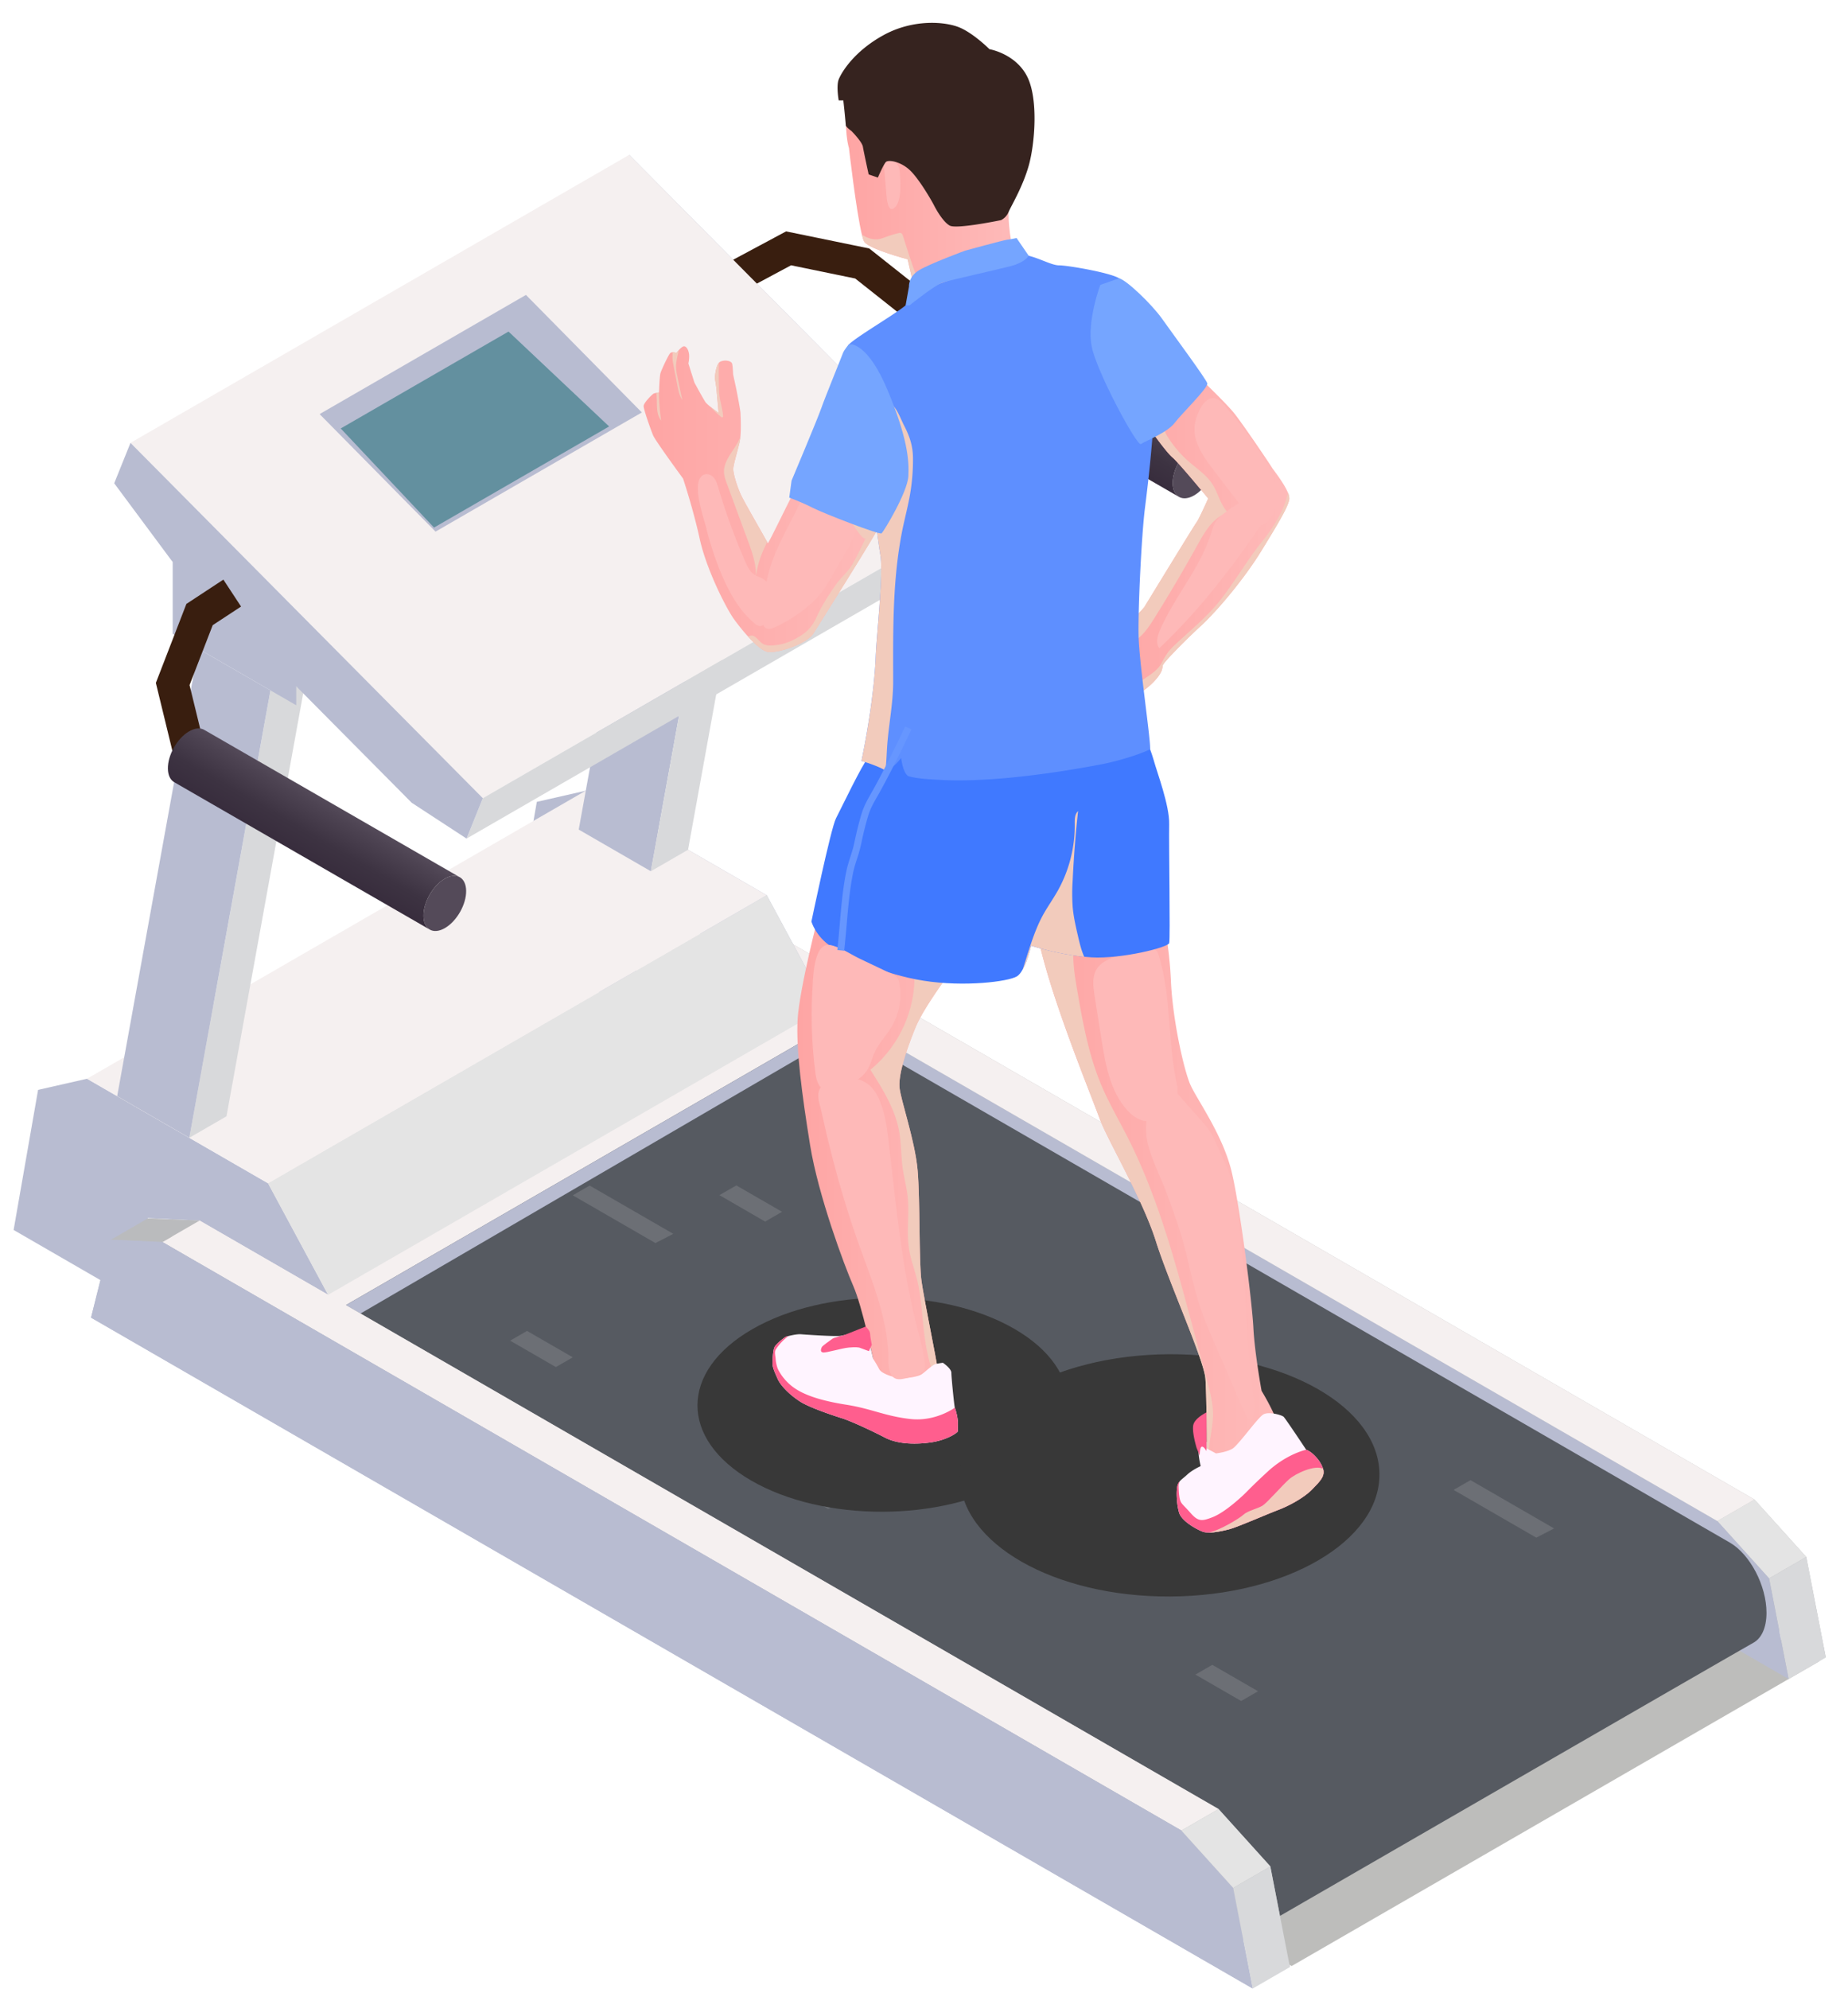 <svg xmlns="http://www.w3.org/2000/svg" width="79" height="85" fill="none" viewBox="0 0 79 85"><path fill="#BDBDBB" d="M69.576 66.287 47.037 79.3l8.18 4.723L77.755 71.01l-8.179-4.723Z"/><path fill="#BABBBD" d="M75.003 64.087 31.44 38.937l-2.219-.088-.83 3.32 49.66 28.67-.836-4.3-2.212-2.452Z"/><path fill="#E4E4E4" d="m75.003 64.087-1.59.918 2.213 2.451 1.59-.917-2.213-2.452Z"/><path fill="#D8D9DB" d="m77.215 66.54-1.589.916.836 4.301 1.589-.918-.836-4.3Z"/><path fill="#B8BCD1" d="M73.413 65.005 29.851 39.854l-2.22-.087-.829 3.318 49.66 28.672-.836-4.301-2.213-2.451Z"/><path fill="url(#a)" d="m10.443 54.423 21.34-12.32h.001c.277-.164.638-.153 1.035.076l41.125 23.744c.868.501 1.572 1.845 1.572 3.003 0 .651-.223 1.104-.572 1.287-.272.142-21.186 12.221-21.186 12.221l-.545-1.18-42.77-26.83Z"/><path fill="#391E0F" d="M52.624 78.232 11.499 54.49c-.868-.5-1.572.031-1.572 1.188s.704 2.502 1.572 3.003l41.125 23.744c.868.501 1.572-.03 1.572-1.188-.001-1.158-.704-2.503-1.572-3.004Z"/><path fill="#BABBBD" d="M52.093 77.314 8.53 52.164l-2.22-.088-.83 3.32 49.66 28.67-.835-4.3-2.213-2.452Z"/><path fill="#F5F0F0" d="M30.487 39.441 7.304 52.826l6.372 3.592 23.183-13.385-6.372-3.592Z"/><path fill="#B8BCD1" d="M36.108 43.467v.612L15.412 56.136l-.624-.36 21.32-12.309ZM5.482 55.395l-4.9-2.83 1.046-5.987 2.092-.476 7.738 4.467 2.57 4.768-5.497-3.174-2.213-.103-.836 3.335Z"/><path fill="#F5F0F0" d="m8.531 52.163-1.59.918 43.562 25.151 1.59-.918L8.531 52.163Z"/><path fill="#B8BCD1" d="M50.503 78.232 6.941 53.081l-2.219-.087-.83 3.318 49.661 28.672-.836-4.301-2.214-2.451Z"/><path fill="#F5F0F0" d="m31.44 38.937-1.589.917 43.562 25.151 1.59-.918-43.563-25.15Z"/><path fill="#B8BCD1" d="m26.802 43.085-4.9-2.829 1.046-5.987 2.092-.477 7.738 4.468 2.57 4.768-5.497-3.174-2.213-.104-.836 3.335Z"/><path fill="#E4E4E4" d="m32.778 38.26-21.32 12.309 2.569 4.768 21.32-12.309-2.569-4.768Z"/><path fill="#F5F0F0" d="M25.04 33.792 3.72 46.102l7.738 4.467 21.32-12.309-7.738-4.468Z"/><path fill="#D8D9DB" d="m9.682 47.708-1.589.918 3.469-19.121 1.589-.917-3.469 19.12Z"/><path fill="#BABBBD" d="m6.311 52.076-1.589.918 2.22.087 1.59-.918-2.22-.087Z"/><path fill="#B8BCD1" d="m24.74 35.454 3.083 1.781 3.469-19.121-3.083-1.78-3.469 19.12Z"/><path fill="#D8D9DB" d="m29.413 36.317-1.59.918 3.469-19.121 1.59-.918-3.469 19.121Z"/><path fill="#B8BCD1" d="m26.202 8.345 2.46 3.312 10.256 10.339 2.347 1.534.696-1.727L26.898 6.618l-.696 1.727ZM6.941 53.081l43.562 25.151 2.22 2.475.83 4.277-49.66-28.672.835-3.335 2.213.104Z"/><path fill="#391E0F" d="m46.427 18.259-6.794-3.922-3.073-2.434-2.744-.565-2.198 1.178-.651-1.215 2.637-1.412 3.555.73 3.29 2.607 6.665 3.839-.687 1.194Z"/><path fill="#F5F0F0" d="m41.961 21.803-21.32 12.309L5.578 18.927l21.32-12.309 15.063 15.185Z"/><path fill="#D8D9DB" d="m41.961 21.803-21.32 12.309-.696 1.727 21.32-12.309.696-1.727Z"/><path fill="#B8BCD1" d="m27.438 17.627-8.82 5.093-4.955-5.023 8.821-5.093 4.954 5.023Z"/><path fill="#63909F" d="m26.04 18.225-7.486 4.322-3.988-4.236 7.173-4.141 4.3 4.055Z"/><path fill="#6C6F75" d="m28.02 53.125.761-.395-3.574-2.063-.722.417 3.535 2.041Zm37.655 12.59.761-.394-3.574-2.064-.722.417 3.535 2.041Zm-30.274-1.229.761-.394-3.574-2.063-.722.416 3.535 2.041Zm-11.638-6.062.722-.416-1.955-1.129-.722.417 1.955 1.128Zm29.295 14.272.722-.417-1.955-1.129-.722.417 1.955 1.129ZM32.71 52.206l.722-.417-1.955-1.128-.722.416 1.955 1.13Zm19.67 8.605.721-.416-1.955-1.129-.722.417 1.955 1.128Z"/><g fill="#B8BCD1"><path d="m5.009 46.846 3.084 1.78 3.469-19.121-3.084-1.78-3.469 19.121Z"/><path d="M7.382 23.175v3.917l5.281 3.049v-1.643l-5.28-5.323Z"/><path d="m4.882 20.654 2.46 3.312 10.256 10.34 2.347 1.533.696-1.727L5.578 18.927l-.696 1.727Z"/></g><path fill="#E4E4E4" d="m52.093 77.314-1.59.918 2.214 2.451 1.59-.918-2.214-2.451Z"/><path fill="#D8D9DB" d="m54.306 79.765-1.589.918.836 4.301 1.589-.918-.836-4.301Z"/><path fill="#544A59" d="M51.955 19.576c.009.578-.392 1.29-.896 1.589-.504.299-.919.073-.928-.506-.009-.578.392-1.29.896-1.589.504-.299.92-.072.928.506Z"/><path fill="url(#b)" d="M51.028 19.07c-.504.3-.905 1.01-.896 1.59.004.283.107.483.27.576l-10.926-6.3c-.163-.094-.266-.293-.27-.577-.009-.578.392-1.29.896-1.589.256-.152.489-.168.658-.072l10.926 6.3c-.169-.096-.402-.08-.658.072Z"/><path fill="#391E0F" d="m12.318 35.387-4.825-2.79-.83-3.412 1.305-3.375 1.581-1.039.756 1.151-1.212.796-.99 2.561.59 2.418 4.315 2.497-.69 1.193Z"/><path fill="#544A59" d="M19.927 38.068c.01.578-.392 1.29-.896 1.589-.504.299-.919.073-.928-.506-.009-.578.392-1.29.896-1.589.504-.299.92-.073.928.506Z"/><path fill="url(#c)" d="M19 37.562c-.505.299-.906 1.01-.897 1.589.004.284.107.484.27.577l-10.926-6.3c-.163-.093-.266-.293-.27-.577-.009-.578.392-1.29.896-1.589.256-.152.49-.168.658-.07l10.926 6.299c-.169-.097-.402-.081-.658.071Z"/><path fill="#383838" d="M32.119 63.278c3.085 1.781 8.101 1.772 11.205-.02 3.104-1.792 3.12-4.688.035-6.469-3.085-1.781-8.101-1.772-11.205.02-3.104 1.792-3.119 4.688-.035 6.469Z"/><path fill="#383838" d="M50.03 68.23c4.953-.027 8.956-2.366 8.94-5.226-.015-2.859-4.042-5.155-8.995-5.128-4.953.027-8.956 2.366-8.94 5.225.015 2.86 4.043 5.156 8.996 5.129Z"/><path fill="url(#d)" d="M47.744 29.765c.393.05.793-.029.793-.029s.486-.264.838-.658c.353-.394.3-.536.337-.652.037-.117.818-.934 1.605-1.66.788-.725 1.932-2.127 2.596-3.21.664-1.082 1.156-1.882 1.204-2.226a.558.558 0 0 0-.059-.273c-.174-.424-.669-1.038-.679-1.067-.012-.037-1.255-1.882-1.635-2.35-.295-.363-1.132-1.176-1.514-1.545a9.559 9.559 0 0 0-.195-.189s-1.901.738-2.183 1.064c-.283.326.35 1.426.35 1.426s.646.923.923 1.157c.277.233 1.525 1.752 1.525 1.752s-.393.886-.497 1.021c-.105.136-2.233 3.622-2.233 3.622s-.19.233-.455.474c-.226.205-1.06 1.143-1.361 2.089a2.232 2.232 0 0 0-.103.469c-.059.549.338.735.743.785Z"/><path fill="#F2CBBC" d="M47.102 28.509a4.31 4.31 0 0 1 .406-.416c.404-.35.915-.568 1.296-.945.224-.223.397-.493.565-.762a69.397 69.397 0 0 0 1.845-3.137c.31-.556.672-1.167 1.284-1.337-.332-.338-.422-.844-.682-1.24-.249-.378-.641-.635-.982-.933a4.77 4.77 0 0 1-.952-1.128c-.043-.069-.084-.146-.078-.226.009-.118.112-.202.205-.276.465-.371 1.408-1.303 1.219-2.018a9.712 9.712 0 0 0-.195-.189s-1.9.738-2.183 1.064c-.283.326.35 1.426.35 1.426s.646.923.923 1.157c.277.233 1.525 1.752 1.525 1.752s-.393.886-.497 1.021c-.105.136-2.233 3.622-2.233 3.622s-.19.233-.455.474c-.226.208-1.06 1.145-1.36 2.091Zm.642 1.256c.393.05.793-.029.793-.029s.486-.264.838-.658c.353-.394.3-.536.337-.652.037-.117.818-.934 1.605-1.66.788-.725 1.932-2.127 2.596-3.21.664-1.082 1.156-1.882 1.204-2.226a.558.558 0 0 0-.06-.273c-.16.776-.613 1.472-1.102 2.084-.65.81-1.165 1.72-1.807 2.531-.548.694-1.293 1.294-1.935 1.901-.297.279-.398.465-.586.813-.158.291-.585.531-.847.723a9.036 9.036 0 0 1-1.036.656Z"/><path fill="#FEB9B8" d="M54.195 19.917c.23.419.44.873.424 1.351-.01.365-.16.724-.41.99-.107.113-.253.216-.406.187-.13-.025-.225-.139-.306-.245-.54-.706-1.083-1.412-1.624-2.118-.435-.568-.895-1.221-.797-1.93.047-.343.271-.917.596-1.093.39-.211.71.322.933.577.611.7 1.146 1.466 1.59 2.281Z"/><path fill="#FEB9B8" d="M51.744 22.879c.072-.218.13-.448.264-.635.114-.16.277-.277.436-.392.43-.31.887-.63 1.415-.687a.416.416 0 0 1 .21.018c.135.058.187.224.186.371 0 .354-.204.671-.404.963-1.266 1.856-2.656 3.64-4.29 5.184-.174-.221-.075-.544.039-.802.612-1.389 1.664-2.573 2.144-4.02Z"/><path fill="url(#e)" d="M44.004 38.112c.019.111.22 1.752.923 3.985.7 2.232 1.754 4.815 2.086 5.72.332.903 1.826 3.413 2.398 5.221.57 1.808 2.067 5.092 2.12 5.886.057.793.057 3.191.057 3.191s.018.574.108.75c0 .003 0 .004.003.007.092.165.627.369 1.624.165.996-.202 1.346-1.624 1.309-2.066-.037-.443-.701-1.531-.701-1.531s-.295-1.606-.35-2.694c-.056-1.089-.553-5.055-.923-6.642-.37-1.587-1.495-3.119-1.771-3.746-.277-.627-.757-2.768-.831-4.428-.074-1.661-.37-2.915-.645-4.04 0 0-4.447-2.492-4.834-2.528-.305-.03-.494 1.615-.555 2.376a3.645 3.645 0 0 0-.018.374Z"/><path fill="#FEB9B8" d="M47.085 44.406c.171 1.082.372 2.229 1.104 3.044.264.294.657.546 1.035.433.124-.037.234-.111.34-.185.358-.25.729-.569.773-1.003.019-.182-.024-.364-.062-.543-.365-1.76-.205-3.617-.745-5.332-.026-.082-.056-.167-.123-.22-.261-.205-.963.064-1.244.141-.317.087-.656.18-.94.35-.616.368-.506.981-.41 1.599l.272 1.716Z"/><path fill="#F2CBBC" d="M44.004 38.112c.019.111.22 1.752.923 3.985.7 2.232 1.754 4.815 2.086 5.72.332.903 1.826 3.413 2.398 5.221.57 1.808 2.067 5.092 2.12 5.886.057.793.057 3.191.057 3.191s.018.574.108.75a5.753 5.753 0 0 1 0-1.058c.046-.459.16-.914.159-1.376-.001-.474-.124-.937-.246-1.395l-.635-2.374c-.735-2.748-1.48-5.519-2.768-8.055-.38-.748-.806-1.475-1.132-2.248-.551-1.311-.797-2.728-1.04-4.128-.126-.735-.225-1.454-.088-2.195.102-.554.325-1.147.229-1.718-.154-.921-1.38-.894-2.154-.58a3.817 3.817 0 0 0-.017.374Z"/><path fill="url(#f)" d="M34.631 48.942c.351 2.159 1.458 5.129 1.845 6.015.388.886.849 3.119.849 3.119s-.866.701-.756 1.07c.111.369 1.033.829 2.435.886.9.035 1.101-.477 1.119-.94.01-.258-.035-.503-.049-.629-.037-.35-.573-2.933-.683-3.727-.111-.793-.055-3.45-.165-4.723-.111-1.272-.738-3.044-.775-3.56-.037-.517.239-1.439.664-2.492.337-.835 1.176-1.941 1.795-2.841.158-.232.303-.449.419-.645l-.227-.288-1.839-2.332s-.8.192-1.703.415c-1.153.282-2.472.614-2.503.655-.056.074-.886 3.376-.959 4.63-.075 1.254.183 3.229.533 5.387Z"/><path fill="#F2CBBC" d="M37.208 45.719c.52.818 1.049 1.66 1.227 2.614.099.539.081 1.094.161 1.637.055.382.159.757.204 1.142.087.759-.061 1.535.065 2.291.069.427.226.834.331 1.253.208.827.221 1.689.342 2.533.065.456.207 1.377.586 1.903.01-.258-.035-.503-.049-.629-.037-.35-.573-2.933-.683-3.727-.111-.793-.055-3.45-.165-4.723-.111-1.272-.738-3.044-.775-3.56-.037-.517.239-1.439.664-2.492.337-.835 1.176-1.941 1.795-2.841.031-.313.089-.621.188-.921l.004-.012c.065-.195.149-.387.189-.588.139-.672-.226-1.39-.804-1.758-.579-.366-1.33-.404-1.981-.189-.357.118-.7.335-.946.617-.238.27-.385.599-.375.958.016.489.32.924.669 1.268.348.344.754.632 1.064 1.013a.779.779 0 0 1 .145.241.824.824 0 0 1 .022.285 5.171 5.171 0 0 1-1.878 3.685Z"/><path fill="#FFF4FF" d="M33.026 58.31c.006.154.117.394.227.639.111.246.462.633.948.948.486.313 1.826.726 1.826.726.468.159 1.323.565 1.808.818.487.251 1.181.307 1.919.208.738-.097 1.206-.437 1.194-.486-.013-.049.006-.221 0-.418a2.448 2.448 0 0 0-.13-.585c-.024-.062-.148-1.297-.148-1.488 0-.191-.363-.431-.363-.431s-.165.019-.313.055c-.148.038-.486.382-.627.456-.141.074-.677.208-1.138.099 0 0-.534-.124-.646-.34a4.98 4.98 0 0 0-.257-.437l-.291-1.272s-.872.258-1.111.289c-.241.031-1.441-.049-1.68-.068-.153-.012-.384.037-.53.074h-.002c-.08.021-.133.037-.133.037s-.418.295-.48.462c-.061.166-.079.56-.073.714Z"/><path fill="#FF5E8E" d="M36.728 57.59c-.037 0-.117-.031-.443 0s-.965.234-1.107.209c-.14-.025-.068-.169-.049-.223.018-.054.394-.319.467-.368.074-.049.483-.147.483-.147l.928-.367s.188.17.188.299c0 .129.074.48.074.48l-.123.271-.418-.154Z"/><path fill="#FF5E8E" d="M33.026 58.31c.006.154.117.394.227.639.111.246.462.633.948.948.486.313 1.826.726 1.826.726.468.159 1.323.565 1.808.818.487.251 1.181.307 1.919.208.738-.097 1.206-.437 1.194-.486-.013-.049.006-.221 0-.418a2.448 2.448 0 0 0-.13-.585s-.812.602-1.888.486c-1.076-.117-1.686-.446-2.756-.613-1.07-.168-1.74-.401-2.164-.679a2.186 2.186 0 0 1-.72-.775c-.092-.159-.129-.412-.134-.517-.007-.105-.056-.276 0-.375.055-.099.196-.264.196-.264s.162-.189.36-.326c-.08.021-.133.037-.133.037s-.418.295-.48.462c-.061.166-.079.56-.073.714Z"/><path fill="#FFF4FF" d="M50.407 64.653c.111.36.738.701.996.803.258.102.801-.009 1.153-.102.35-.091 1.656-.664 2.078-.821.422-.156 1.095-.508 1.455-.877.36-.369.562-.571.47-.886-.093-.313-.37-.59-.507-.692-.139-.1-.213-.12-.213-.12s-.886-1.337-.968-1.411c-.084-.074-.627-.23-.859-.102-.23.13-.94 1.135-1.264 1.421-.21.186-.766.248-.766.248l-.397-.211v-.278s-.267.028-.33.245c-.066.217.073.788.073.788s-.342.148-.573.36c-.143.133-.252.204-.326.292a.459.459 0 0 0-.098.196c-.054.225-.035.787.076 1.147Z"/><path fill="#FF5E8E" d="M51.575 60.363s-.486.231-.56.526c-.074.295.138.987.138.987l.134.332s-.005-.332.079-.378c.083-.046.209.185.209.185v-1.652Zm-1.168 4.29c.111.36.738.701.996.803a.69.69 0 0 0 .255.04h.003c.276.004.637-.074.894-.142.35-.091 1.656-.664 2.078-.821.422-.156 1.095-.508 1.455-.877.36-.369.562-.571.47-.886-.093-.313-.37-.59-.507-.692a.773.773 0 0 0-.213-.12s-.812.167-1.643.931c-.829.766-.875.859-1.144 1.098-.267.241-.793.692-1.227.858-.434.167-.599.195-.93-.185-.333-.378-.398-.378-.453-.58-.056-.204-.056-.62-.056-.62l.043-.149a.459.459 0 0 0-.098.196c-.053.224-.034.786.077 1.146Z"/><path fill="#F2CBBC" d="M53.164 64.727c-.165.156-1.051.698-1.502.769.276.004.637-.074.894-.142.35-.091 1.656-.664 2.078-.821.422-.156 1.095-.508 1.455-.877.359-.369.562-.571.469-.886-.341-.176-1.171.193-1.466.462-.295.267-.933 1.002-1.126 1.119-.193.118-.635.22-.802.376Z"/><path fill="#4079FF" d="M34.687 39.385s.185.646.849 1.07c.664.425 2.195 1.181 3.949 1.458 1.752.276 3.616.037 3.985-.185.092-.055.176-.164.249-.297l.001-.002c.223-.4.357-1.013.357-1.013s1.107.359 2.273.474c.103.01.207.019.31.025 1.274.074 3.269-.421 3.322-.61.052-.189-.019-4.261-.001-5.073.019-.812-.517-2.214-.663-2.75-.148-.534-.683-1.808-.683-1.808s-7.067-.332-7.196-.313c-.13.018-4.059 1.734-4.317 2.01-.258.278-1.163 2.177-1.384 2.602-.222.427-1.051 4.412-1.051 4.412Z"/><path fill="#5E8FFF" d="M37.639 23.739c.128.794-.168 3.388-.204 4.317-.074 1.975-.608 4.465-.608 4.465s.574.161.959.369a.149.149 0 0 0 .069.019c.266.019.669-.517.669-.517s.077.725.35.793c.39.099.915.124 1.365.148 2.086.111 4.945-.295 7.01-.701 0 0 1.105-.232 1.917-.607.037-.356-.477-3.728-.494-4.909-.02-1.181.128-4.263.276-5.424.148-1.163.517-4.226.406-6.292-.111-2.066-1.144-3.265-1.513-3.506-.37-.239-2.195-.554-2.564-.554-.37 0-.996-.406-1.587-.46-.59-.056-4.317 1.199-4.317 1.199s-.332.554-.536.849c-.202.295-2.214 1.439-2.564 1.808-.137.145-.02 1.103.174 2.213.3 1.72.785 3.802.785 3.802s.277 2.195.407 2.988Z"/><path fill="#F2CBBC" d="M37.435 28.056c-.074 1.975-.608 4.465-.608 4.465s.574.161.96.369a.149.149 0 0 0 .068.019c.035-.317.047-.644.066-.961.062-.955.264-1.882.261-2.841-.004-2.221-.035-4.464.431-6.636.09-.41.193-.818.27-1.231a8.696 8.696 0 0 0 .146-1.653c-.003-.53-.14-.936-.384-1.408-.13-.255-.263-.633-.465-.843-.244-.249-.704-.397-1.04-.444a1.581 1.581 0 0 0-.695.056c.301 1.72.785 3.802.785 3.802s.276 2.196.406 2.989c.131.794-.165 3.387-.2 4.317Z"/><path fill="url(#g)" d="M36.291 6.322s.314 2.74.554 3.708c.04.159.077.27.111.314.241.314 1.845.738 1.845.738l.32 1.407.311-.109 2.542-.891 1.365-.719s-.258-.794-.221-1.919c.037-1.126.019-4.207-.664-4.649-.682-.443-6.078-2.012-6.241-.278-.161 1.733.078 2.398.078 2.398Z"/><path fill="#F2CBBC" d="M36.845 10.029c.04.159.077.27.111.314.241.314 1.845.738 1.845.738l.32 1.407.311-.109c-.007-.024-.018-.047-.028-.069-.337-.711-.561-1.467-.799-2.217-.018-.055-.041-.117-.096-.134a.189.189 0 0 0-.097.004 5.01 5.01 0 0 0-.524.158c-.122.043-.245.093-.373.105a.966.966 0 0 1-.458-.084 1.377 1.377 0 0 1-.212-.113Z"/><path fill="#75A5FF" d="M41.255 10.713s1.632-.448 1.796-.467c.164-.019.406-.074.406-.074l.52.759s-.151.275-.741.434c-.59.16-2.613.597-2.958.718-.346.121-1.396.967-1.396.967h-.168l.143-.799s-.037-.418.43-.701c.467-.283 1.968-.837 1.968-.837Z"/><path fill="#FEB9B8" d="M37.712 6.753c.22-.111.726.148.75.554.025.406.11 1.255-.21 1.562-.32.308-.356-.529-.356-.529l-.098-1.144-.086-.443Z"/><path fill="#36231F" d="m37.528 7.589-.394-.135s-.209-.959-.246-1.181c-.037-.221-.492-.677-.492-.677s-.242-.171-.239-.246a35.926 35.926 0 0 0-.106-1.058h-.197s-.111-.615 0-.898c.111-.283.64-1.193 1.919-1.894 1.279-.701 2.657-.578 3.259-.32.603.258 1.267.922 1.267.922s1.095.184 1.599 1.144c.504.959.34 2.915.078 3.838s-.761 1.734-.862 1.98a.686.686 0 0 1-.321.344s-1.896.394-2.191.234c-.295-.16-.603-.726-.677-.873-.074-.148-.59-1.058-.996-1.464-.406-.406-.952-.489-1.058-.381-.104.108-.343.665-.343.665Z"/><path fill="#75A5FF" d="M47.842 11.894c.314.074 1.396 1.107 1.839 1.734.443.627 1.882 2.571 1.93 2.755.05.184-1.094 1.292-1.401 1.697-.307.406-1.28.787-1.44.898-.16.111-1.893-3.088-2.102-4.176-.21-1.088.369-2.626.369-2.626l.805-.282Z"/><path fill="#FEB9B8" d="M49.84 50.909c.26.699.521 1.398.724 2.116.259.918.422 1.863.719 2.77.19.579.433 1.139.676 1.698l1.296 2.984c.046.105.121.229.235.218.178-.325.13-.722.083-1.09-.343-2.709-.312-5.457-.701-8.159a6.427 6.427 0 0 0-.182-.914 7.345 7.345 0 0 0-.391-.977l-.34-.745c-.071-.155-.142-.311-.234-.455a3.606 3.606 0 0 0-.341-.429l-1.201-1.36c-.106-.12-.226-.248-.385-.27-.29-.04-.49.281-.579.56-.183.576-.297 1.312-.174 1.909.144.717.54 1.457.795 2.144Zm-14.547-4.645c.265-.189.609-.233.934-.214.301.018.608.088.852.264.258.186.426.473.544.769.222.551.298 1.148.368 1.738.314 2.637.55 5.296 1.204 7.87.135.531.288 1.061.341 1.606a.46.46 0 0 1-.026.253c-.047.091-.145.142-.239.183a2.953 2.953 0 0 1-.677.197.624.624 0 0 1-.272 0c-.305-.087-.343-.495-.343-.813-.003-1.837-.792-3.566-1.392-5.302a44.372 44.372 0 0 1-1.041-3.496 55.59 55.59 0 0 1-.428-1.804c-.103-.47-.315-.901.175-1.251Z"/><path fill="#FEB9B8" d="M38.131 41.627a.676.676 0 0 1 .193.121c.082.083.112.203.132.319a2.678 2.678 0 0 1-.339 1.81c-.224.375-.54.694-.723 1.09-.118.258-.178.544-.333.782-.27.413-.769.601-1.235.763-.192.066-.405.132-.592.054-.263-.11-.34-.439-.377-.721a19.104 19.104 0 0 1-.125-3.578c.028-.465.045-2.03.781-1.874.418.089.865.4 1.25.583l1.368.651Z"/><path fill="#F2CBBC" d="M43.72 41.431c.223-.4.357-1.013.357-1.013s1.107.359 2.273.474c-.124-.276-.195-.577-.264-.874-.096-.415-.193-.831-.23-1.255a8.37 8.37 0 0 1-.001-1.131 48.28 48.28 0 0 1 .232-2.968c-.145.13-.145.353-.143.546a5.713 5.713 0 0 1-.706 2.822c-.241.433-.539.831-.756 1.274-.326.666-.529 1.41-.762 2.125Z"/><path fill="#6696FF" d="m36.087 40.632-.293-.033c.042-.364.073-.734.105-1.106.064-.75.13-1.525.282-2.261.043-.21.108-.415.172-.613.06-.189.123-.385.164-.582.102-.486.202-.889.317-1.268.099-.329.27-.627.435-.916.052-.092.104-.183.154-.276.447-.828.874-1.679 1.269-2.529l.268.125a48.361 48.361 0 0 1-1.277 2.545c-.051.094-.104.188-.158.281-.164.287-.32.558-.408.855-.112.37-.211.765-.31 1.243a5.94 5.94 0 0 1-.172.611c-.064.2-.124.388-.164.583-.147.719-.213 1.486-.277 2.228-.033.373-.065.747-.107 1.113Z"/><path fill="url(#h)" d="M27.515 17.343c-.012.136.309 1.033.406 1.266.099.235 1.28 1.845 1.28 1.845s.431 1.292.713 2.583c.283 1.292 1.12 2.94 1.452 3.408.148.207.373.494.611.757.3.328.621.616.84.657.394.074 1.672-.332 1.956-.787.283-.456 2.723-4.313 2.927-4.785l-.505-1.258-.018-.046s-1.323-.536-1.666-.561c-.344-.024-1.451.456-1.525.53-.074.074-1.144 2.311-1.163 2.263l-.028-.053c-.155-.282-.912-1.596-1.085-1.939-.19-.381-.381-1.002-.363-1.212.019-.208.173-.707.264-1.088.018-.069.029-.151.038-.239.04-.391.01-.903.006-1.035-.007-.159-.185-1.051-.185-1.051l-.13-.596s-.012-.345-.043-.462c-.031-.117-.314-.179-.511-.08a.166.166 0 0 0-.056.047c-.146.171-.171.648-.171.648s.068.43.068.455c0 .025.092 1.033.092 1.033s-.188-.133-.345-.257a1.563 1.563 0 0 1-.202-.18c-.08-.105-.486-.855-.486-.855l-.258-.818s.043-.179.031-.363c-.012-.184-.105-.375-.221-.369-.06.003-.145.08-.213.154-.06.066-.108.13-.108.13s-.081-.031-.159-.03a.155.155 0 0 0-.099.03c-.08.068-.381.719-.424.861-.043.142-.062.824-.062.824l-.007.001a1.192 1.192 0 0 0-.22.048c-.068.033-.418.388-.431.524Z"/><path fill="#F2CBBC" d="M30.951 20.188c.007.168.065.328.124.486.298.81.596 1.621.896 2.431.193.527.39 1.075.335 1.632.059-.598.235-1.058.489-1.573-.155-.282-.912-1.596-1.085-1.939-.19-.381-.381-1.002-.363-1.212.019-.208.173-.707.264-1.088.018-.069.029-.151.038-.239a3.199 3.199 0 0 1-.189.356c-.223.362-.528.72-.509 1.146Z"/><path fill="#FEB9B8" d="M33.266 23.366c.354-.774.8-1.506 1.107-2.3.113-.29.211-.598.416-.834a1.16 1.16 0 0 1 .959-.388c.356.031.693.241.878.547.208.344.219.771.189 1.172-.025.33-.075.66-.172.977-.158.515-.436.984-.712 1.447-.356.595-.65 1.24-1.158 1.716a6.071 6.071 0 0 1-1.694 1.124c-.287.127-.489 0-.469-.302l.063-.949c.048-.767.275-1.516.593-2.21Z"/><path fill="#FEB9B8" d="M30.074 20.293c.144-.074.329-.004.436.119.107.122.155.284.2.439a27.346 27.346 0 0 0 1.138 3.127c.1.23.215.472.43.6.098.058.21.088.31.144.274.153.408.484.41.797.004.313-.101.616-.205.911-.053.15-.143.328-.302.327-.083 0-.156-.053-.221-.106-.676-.555-1.11-1.351-1.446-2.158a13.224 13.224 0 0 1-.631-1.923c-.106-.436-.675-1.992-.12-2.277Z"/><path fill="#F2CBBC" d="M31.977 27.203c.3.328.621.616.84.657.394.074 1.672-.332 1.956-.787.283-.456 2.723-4.313 2.927-4.785l-.505-1.258a1.217 1.217 0 0 0-.772-.196c-.086.01-.176.035-.229.103a.343.343 0 0 0-.056.192c-.027.43.127.846.298 1.231.035.078.487.793.58.636-.198.382-.376.787-.599 1.156-.183.303-.469.531-.676.824-.305.435-.607.9-.827 1.386-.218.484-.505.741-.999.983a2.15 2.15 0 0 1-1.01.241.688.688 0 0 1-.233-.04c-.173-.072-.27-.257-.43-.351a.196.196 0 0 0-.119-.033.537.537 0 0 0-.146.041Zm-3.219-12.146a1.767 1.767 0 0 0-.01.218c.003.136.03.272.056.404l.158.816c.04.208.084.425.207.599a47.38 47.38 0 0 1-.218-1.032 1.972 1.972 0 0 1-.052-.396c0-.127.024-.252.047-.378.021-.108.05-.22.08-.334-.06.066-.108.13-.108.13s-.082-.029-.16-.027Zm-.696 1.731c.009.108.015.217.016.325.006.3-.004.627.185.862a10.123 10.123 0 0 1-.097-1.203 1.261 1.261 0 0 0-.104.016Zm2.312.6c.13.158.288.292.446.425.019.016.044.034.066.024.024-.012.025-.044.024-.069-.03-.359-.16-.692-.171-1.049a21.873 21.873 0 0 1-.009-1.145l.002-.064c-.146.171-.171.648-.171.648s.068.43.068.455c0 .025.092 1.033.092 1.033s-.189-.135-.347-.258Z"/><path fill="#75A5FF" d="M36.273 14.736c.081-.075.836-.062 1.673 1.944.836 2.005.923 2.964.886 3.666-.037.701-1.058 2.374-1.144 2.448-.086.074-2.472-.849-2.952-1.095s-.996-.431-.996-.431l.098-.726s1.095-2.595 1.267-3.087c.172-.492.873-2.202.923-2.349.05-.147.245-.37.245-.37Z"/><defs><linearGradient id="a" x1="54.875" x2="31.912" y1="81.8" y2="42.027" gradientUnits="userSpaceOnUse"><stop offset="0.954" stop-color="#565A61"/><stop offset="0.976" stop-color="#54585F"/><stop offset="0.988" stop-color="#4C5057"/><stop offset="0.998" stop-color="#3E434B"/><stop offset="1" stop-color="#3A3F47"/></linearGradient><linearGradient id="b" x1="44.612" x2="45.906" y1="17.902" y2="15.662" gradientUnits="userSpaceOnUse"><stop offset="0.024" stop-color="#382D3D"/><stop offset="0.381" stop-color="#3D3342"/><stop offset="0.839" stop-color="#4D4352"/><stop offset="1" stop-color="#544A59"/></linearGradient><linearGradient id="c" x1="12.584" x2="13.877" y1="36.393" y2="34.154" gradientUnits="userSpaceOnUse"><stop offset="0.024" stop-color="#382D3D"/><stop offset="0.381" stop-color="#3D3342"/><stop offset="0.839" stop-color="#4D4352"/><stop offset="1" stop-color="#544A59"/></linearGradient><linearGradient id="d" x1="55.119" x2="46.993" y1="22.843" y2="22.843" gradientUnits="userSpaceOnUse"><stop offset="0.05" stop-color="#FEB9B8"/><stop offset="0.992" stop-color="#FEA5A4"/></linearGradient><linearGradient id="e" x1="54.634" x2="44.002" y1="49.243" y2="49.243" gradientUnits="userSpaceOnUse"><stop offset="0.05" stop-color="#FEB9B8"/><stop offset="0.992" stop-color="#FEA5A4"/></linearGradient><linearGradient id="f" x1="41.329" x2="34.084" y1="48.944" y2="48.944" gradientUnits="userSpaceOnUse"><stop offset="0.05" stop-color="#FEB9B8"/><stop offset="0.992" stop-color="#FEA5A4"/></linearGradient><linearGradient id="g" x1="43.339" x2="36.157" y1="7.807" y2="7.807" gradientUnits="userSpaceOnUse"><stop offset="0.05" stop-color="#FEB9B8"/><stop offset="0.992" stop-color="#FEA5A4"/></linearGradient><linearGradient id="h" x1="37.699" x2="27.515" y1="21.336" y2="21.336" gradientUnits="userSpaceOnUse"><stop offset="0.05" stop-color="#FEB9B8"/><stop offset="0.992" stop-color="#FEA5A4"/></linearGradient></defs></svg>
